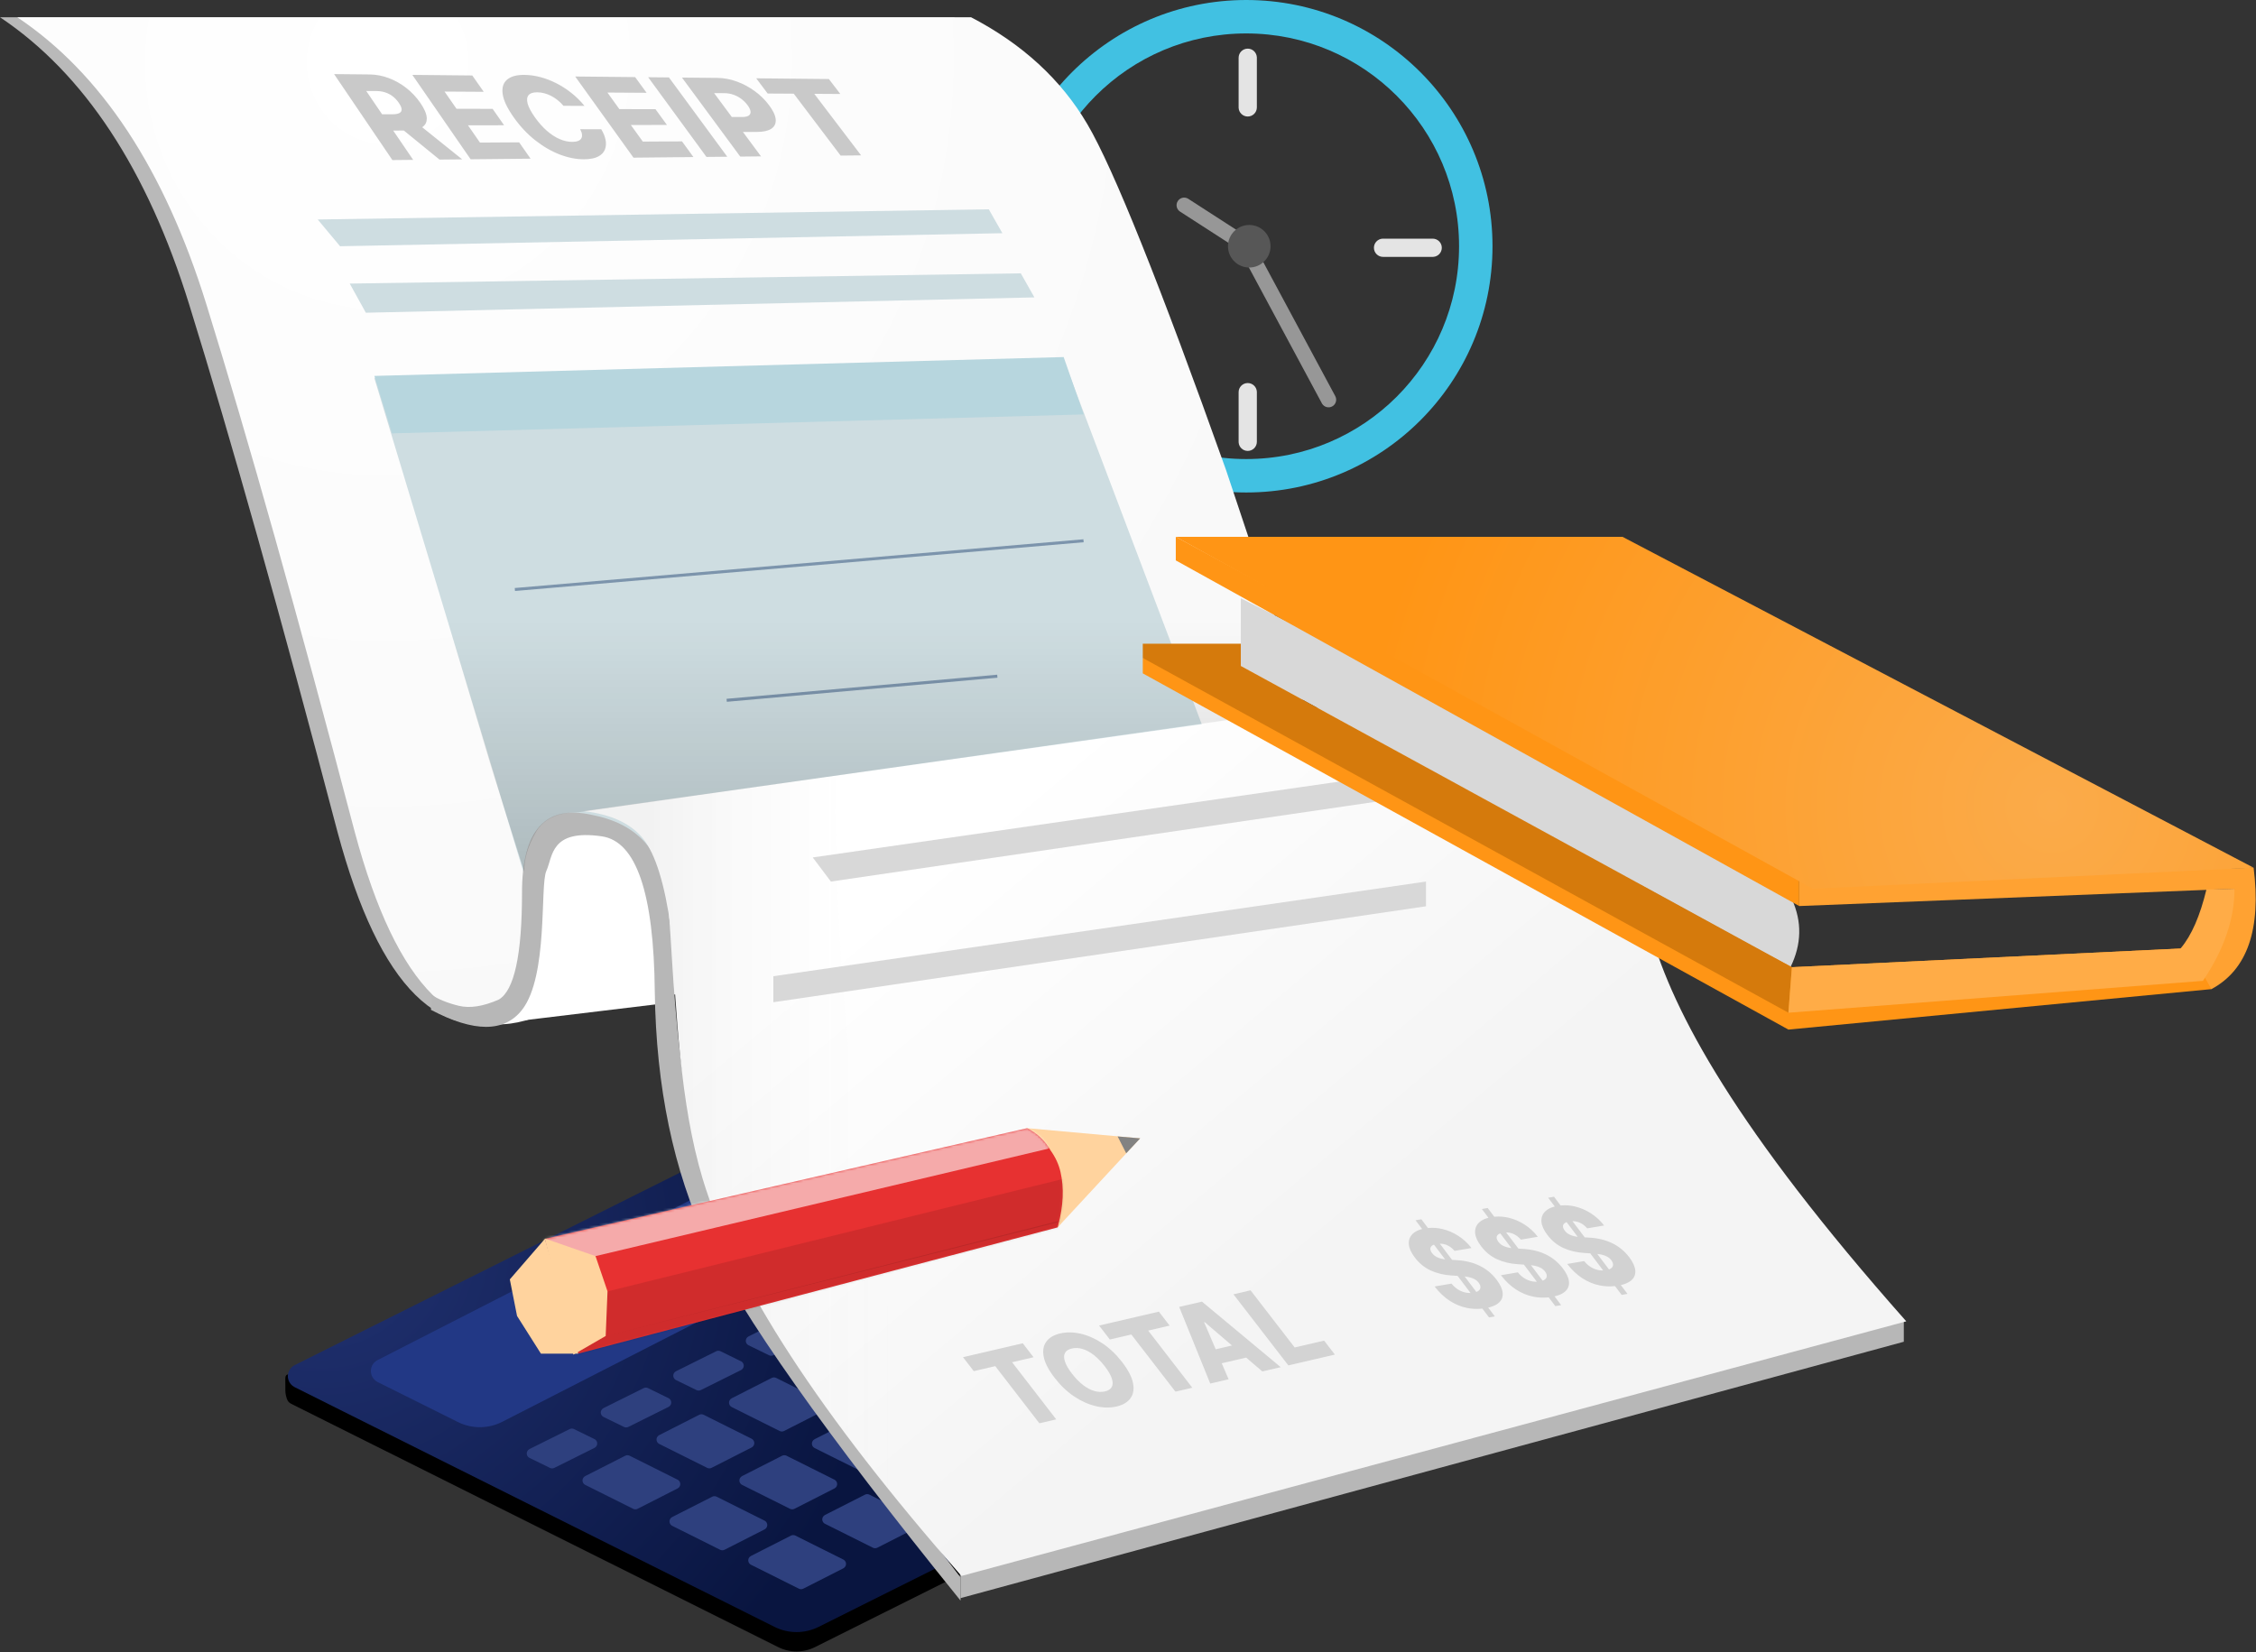 <?xml version="1.0" encoding="UTF-8"?>
<svg width="916px" height="671px" viewBox="0 0 916 671" version="1.1" xmlns="http://www.w3.org/2000/svg" xmlns:xlink="http://www.w3.org/1999/xlink">
    <rect x="0" y="0" width="916" height="671" fill="#333333" stroke="none"/>
    <title>employee-spending-tool</title>
    <defs>
        <radialGradient cx="3.942%" cy="17.159%" fx="3.942%" fy="17.159%" r="120.451%" gradientTransform="translate(0.039,0.172),scale(0.503,1),rotate(18.744),translate(-0.039,-0.172)" id="radialGradient-1">
            <stop stop-color="#213272" offset="0%"></stop>
            <stop stop-color="#091540" offset="100%"></stop>
        </radialGradient>
        <radialGradient cx="26.709%" cy="4.043%" fx="26.709%" fy="4.043%" r="112.619%" gradientTransform="translate(0.267,0.04),scale(0.728,1),rotate(58.47),translate(-0.267,-0.04)" id="radialGradient-2">
            <stop stop-color="#FFFFFF" offset="0%"></stop>
            <stop stop-color="#F8F8F8" offset="100%"></stop>
        </radialGradient>
        <linearGradient x1="10.066%" y1="40.202%" x2="49.667%" y2="72.826%" id="linearGradient-3">
            <stop stop-color="#FFFFFF" offset="0%"></stop>
            <stop stop-color="#F4F4F4" offset="100%"></stop>
        </linearGradient>
        <linearGradient x1="17.357%" y1="36.452%" x2="83.229%" y2="36.452%" id="linearGradient-4">
            <stop stop-color="#000000" stop-opacity="0.05" offset="0%"></stop>
            <stop stop-color="#FFFFFF" stop-opacity="0" offset="100%"></stop>
        </linearGradient>
        <linearGradient x1="50%" y1="47.617%" x2="50%" y2="100%" id="linearGradient-5">
            <stop stop-color="#000000" stop-opacity="0" offset="0%"></stop>
            <stop stop-color="#000000" stop-opacity="0.156" offset="100%"></stop>
        </linearGradient>
        <radialGradient cx="81.253%" cy="76.198%" fx="81.253%" fy="76.198%" r="195.709%" gradientTransform="translate(0.813,0.762),scale(0.327,1),rotate(-169.836),translate(-0.813,-0.762)" id="radialGradient-6">
            <stop stop-color="#FBAB4A" offset="0%"></stop>
            <stop stop-color="#FF9515" offset="100%"></stop>
        </radialGradient>
        <path d="M196.372,0.144 C200.503,2.235 203.691,5.262 205.936,9.224 C207.904,11.978 209.24,14.886 209.943,17.948 C211.424,24.395 211.107,31.625 208.992,39.637 L208.774,40.441 L14.111,91.715 L0.58,45.103 L196.372,0.144 Z" id="path-7"></path>
    </defs>
    <g id="UI-DESKTOP" stroke="none" stroke-width="1" fill="none" fill-rule="evenodd">
        <g id="Illustrations" transform="translate(-327, -15661)">
            <g id="employee-spending-tool" transform="translate(327, 15661)">
                <g id="Group-8" transform="translate(115, 470)">
                    <path d="M1.42,88.343 L168.811,9.833 C173.52,7.48 179.065,7.48 183.773,9.833 L381.554,108.669 C382.321,109.052 383.86,104.248 383.86,105.661 C383.86,107.073 384.065,112.965 383.417,114.257 C383.013,115.06 382.36,115.711 381.554,116.114 L215.913,198.889 C211.204,201.242 205.659,201.242 200.95,198.889 L3.17,100.053 C1.791,99.3 1.539,98.399 1.148,96.911 C0.756,95.424 0.864,94.084 0.864,92.85 C0.864,90.541 0.614,88.746 1.42,88.343 Z" id="Rectangle_Top_Isometric-Copy-4" fill="#000000"></path>
                    <path d="M4.635,84.379 L167.348,3.081 C172.975,0.269 179.598,0.269 185.226,3.081 L380.083,100.439 C382.554,101.674 383.556,104.677 382.322,107.147 C381.838,108.116 381.052,108.901 380.083,109.385 L217.371,190.682 C211.743,193.494 205.12,193.494 199.493,190.682 L4.635,93.324 C2.164,92.09 1.162,89.087 2.397,86.617 C2.881,85.648 3.666,84.863 4.635,84.379 Z" id="Path" fill="url(#radialGradient-1)"></path>
                    <path d="M38.301,82.331 L167.467,16.256 C173.121,13.364 179.812,13.329 185.496,16.161 L218.059,32.39 C220.53,33.622 221.535,36.624 220.303,39.096 C219.827,40.052 219.056,40.83 218.105,41.317 L88.939,107.391 C83.285,110.284 76.594,110.319 70.91,107.486 L38.347,91.257 C35.876,90.025 34.871,87.023 36.103,84.552 C36.579,83.596 37.35,82.817 38.301,82.331 Z" id="Path" fill="#223885"></path>
                    <path d="M141.997,54.079 L141.736,53.324 L130.537,46.724 C129.365,46.222 128.308,46.053 127.367,46.219 L127.192,46.254 L129.585,48.565 L137.983,53.515 L141.997,54.079 Z M131.773,59.466 L130.988,57.201 L122.189,52.015 L118.837,52.442 L130.435,59.278 L131.773,59.466 Z M142.383,56.108 L141.859,54.598 L139.183,54.223 L132.188,57.908 L132.711,59.418 L135.387,59.794 L142.383,56.108 Z M155.988,63.226 C156.412,62.722 156.244,62.135 155.483,61.465 L155.333,61.339 L144.135,54.739 L142.797,54.551 L143.583,56.815 L151.981,61.766 L155.988,63.226 Z M142.499,41.762 L140.107,39.451 L132.062,43.689 C131.638,44.193 131.806,44.779 132.567,45.45 L132.717,45.576 L136.069,45.149 L142.499,41.762 Z M155.45,46.992 L155.188,46.237 L143.99,39.637 C142.817,39.134 141.761,38.966 140.82,39.132 L140.645,39.167 L143.037,41.478 L151.436,46.428 L155.45,46.992 Z M145.226,52.378 L144.441,50.114 L136.842,45.635 L133.49,46.062 L143.888,52.19 L145.226,52.378 Z M169.441,56.139 C169.865,55.635 169.697,55.048 168.936,54.378 L168.786,54.251 L157.588,47.651 L156.25,47.463 L157.035,49.728 L165.434,54.678 L169.441,56.139 Z M156.686,59.733 L157.639,57.892 L150.04,53.414 L146.026,52.85 L146.288,53.605 L156.686,59.733 Z M168.902,56.422 L164.896,54.962 L158.438,58.364 L157.486,60.205 C158.658,60.707 159.715,60.876 160.656,60.71 L160.831,60.675 L168.902,56.422 Z M155.952,34.674 L153.56,32.363 L145.515,36.602 C145.091,37.105 145.259,37.692 146.02,38.362 L146.169,38.489 L149.522,38.062 L155.952,34.674 Z M168.903,39.905 L168.641,39.15 L157.443,32.55 C156.27,32.047 155.213,31.879 154.273,32.045 L154.098,32.08 L156.49,34.391 L164.889,39.341 L168.903,39.905 Z M158.679,45.291 L157.893,43.026 L150.295,38.548 L146.942,38.975 L157.341,45.103 L158.679,45.291 Z M182.893,49.052 C183.318,48.548 183.149,47.961 182.388,47.291 L182.239,47.164 L171.041,40.564 L169.703,40.376 L170.488,42.641 L178.887,47.591 L182.893,49.052 Z M170.139,52.646 L171.091,50.805 L163.492,46.326 L159.479,45.763 L159.74,46.517 L170.139,52.646 Z M182.355,49.335 L178.348,47.875 L171.891,51.276 L170.939,53.117 C172.111,53.62 173.168,53.788 174.108,53.622 L174.283,53.587 L182.355,49.335 Z M169.405,27.587 L167.012,25.276 L158.968,29.514 C158.543,30.018 158.712,30.605 159.472,31.275 L159.622,31.402 L162.974,30.975 L169.405,27.587 Z M182.355,32.818 L182.094,32.063 L170.895,25.463 C169.723,24.96 168.666,24.792 167.725,24.958 L167.55,24.993 L169.943,27.304 L178.341,32.254 L182.355,32.818 Z M172.131,38.204 L171.346,35.939 L163.747,31.46 L160.395,31.887 L170.793,38.016 L172.131,38.204 Z M196.346,41.964 C196.77,41.461 196.602,40.874 195.841,40.204 L195.691,40.077 L184.493,33.477 L183.155,33.289 L183.941,35.554 L192.339,40.504 L196.346,41.964 Z M183.591,45.559 L184.544,43.718 L176.945,39.239 L172.931,38.675 L173.193,39.43 L183.591,45.559 Z M195.808,42.248 L191.801,40.787 L185.344,44.189 L184.391,46.03 C185.564,46.533 186.62,46.701 187.561,46.535 L187.736,46.5 L195.808,42.248 Z" id="Shape" fill="#FFFFFF" fill-rule="nonzero"></path>
                    <path d="M238.002,136.976 L257.454,146.693 C258.442,147.187 258.843,148.388 258.349,149.376 C258.158,149.759 257.848,150.071 257.466,150.265 L241.222,158.523 C240.656,158.81 239.989,158.813 239.421,158.529 L219.97,148.812 C218.981,148.319 218.581,147.117 219.074,146.129 C219.266,145.746 219.575,145.434 219.957,145.24 L236.202,136.982 C236.767,136.695 237.435,136.693 238.002,136.976 Z M207.953,153.609 L227.404,163.326 C228.393,163.819 228.793,165.021 228.3,166.009 C228.108,166.392 227.799,166.704 227.417,166.898 L211.172,175.156 C210.607,175.443 209.939,175.446 209.372,175.162 L189.92,165.445 C188.932,164.952 188.531,163.75 189.025,162.762 C189.216,162.379 189.526,162.067 189.908,161.873 L206.153,153.615 C206.718,153.328 207.386,153.325 207.953,153.609 Z M268.286,122.838 L287.738,132.555 C288.726,133.049 289.127,134.25 288.633,135.238 C288.442,135.621 288.132,135.933 287.75,136.127 L271.506,144.385 C270.94,144.672 270.273,144.675 269.705,144.391 L250.254,134.674 C249.266,134.181 248.865,132.979 249.358,131.991 C249.55,131.608 249.859,131.296 250.241,131.102 L266.486,122.844 C267.051,122.557 267.719,122.555 268.286,122.838 Z M296.888,107.868 L316.339,117.585 C317.327,118.079 317.728,119.28 317.235,120.268 C317.043,120.652 316.734,120.963 316.352,121.157 L300.107,129.416 C299.542,129.703 298.874,129.705 298.307,129.422 L278.855,119.705 C277.867,119.211 277.466,118.01 277.96,117.022 C278.151,116.638 278.461,116.327 278.843,116.133 L295.087,107.875 C295.653,107.587 296.32,107.585 296.888,107.868 Z M292.927,77.069 L346.464,102.849 C347.459,103.328 347.878,104.524 347.399,105.519 C347.204,105.923 346.879,106.25 346.477,106.447 L330.094,114.475 C329.543,114.745 328.898,114.747 328.346,114.481 L274.808,88.701 C273.813,88.221 273.395,87.026 273.874,86.031 C274.069,85.627 274.393,85.3 274.796,85.103 L291.179,77.075 C291.73,76.805 292.374,76.802 292.927,77.069 Z M204.353,121.175 L223.805,130.892 C224.793,131.385 225.194,132.587 224.7,133.575 C224.509,133.958 224.199,134.27 223.817,134.464 L207.573,142.722 C207.007,143.009 206.34,143.011 205.772,142.728 L186.321,133.011 C185.333,132.517 184.932,131.316 185.425,130.328 C185.617,129.945 185.926,129.633 186.308,129.439 L202.553,121.181 C203.118,120.894 203.786,120.891 204.353,121.175 Z M175.973,137.807 L195.425,147.525 C196.413,148.018 196.814,149.219 196.32,150.208 C196.129,150.591 195.819,150.902 195.437,151.097 L179.193,159.355 C178.628,159.642 177.96,159.644 177.393,159.361 L157.941,149.644 C156.953,149.15 156.552,147.949 157.045,146.961 C157.237,146.578 157.546,146.266 157.928,146.072 L174.173,137.814 C174.738,137.527 175.406,137.524 175.973,137.807 Z M233.796,106.205 L253.248,115.922 C254.236,116.416 254.637,117.617 254.143,118.605 C253.952,118.988 253.642,119.3 253.26,119.494 L237.015,127.752 C236.45,128.04 235.782,128.042 235.215,127.759 L215.764,118.041 C214.775,117.548 214.374,116.347 214.868,115.358 C215.06,114.975 215.369,114.664 215.751,114.469 L231.996,106.211 C232.561,105.924 233.229,105.922 233.796,106.205 Z M263.239,91.235 L282.69,100.953 C283.679,101.446 284.079,102.647 283.586,103.635 C283.394,104.019 283.085,104.33 282.703,104.525 L266.458,112.783 C265.893,113.07 265.225,113.072 264.658,112.789 L245.206,103.072 C244.218,102.578 243.817,101.377 244.311,100.389 C244.502,100.006 244.812,99.694 245.194,99.5 L261.439,91.242 C262.004,90.954 262.672,90.952 263.239,91.235 Z M170.704,104.542 L190.156,114.259 C191.144,114.752 191.545,115.954 191.051,116.942 C190.86,117.325 190.55,117.637 190.168,117.831 L173.924,126.089 C173.359,126.376 172.691,126.379 172.124,126.095 L152.672,116.378 C151.684,115.885 151.283,114.683 151.776,113.695 C151.968,113.312 152.277,113 152.659,112.806 L168.904,104.548 C169.469,104.261 170.137,104.258 170.704,104.542 Z M140.655,121.175 L160.107,130.892 C161.095,131.385 161.496,132.587 161.002,133.575 C160.811,133.958 160.501,134.27 160.119,134.464 L143.874,142.722 C143.309,143.009 142.641,143.011 142.074,142.728 L122.622,133.011 C121.634,132.517 121.233,131.316 121.727,130.328 C121.919,129.945 122.228,129.633 122.61,129.439 L138.855,121.181 C139.42,120.894 140.088,120.891 140.655,121.175 Z M200.147,89.572 L219.599,99.289 C220.587,99.783 220.988,100.984 220.494,101.972 C220.303,102.355 219.993,102.667 219.611,102.861 L203.366,111.119 C202.801,111.407 202.133,111.409 201.566,111.126 L182.115,101.409 C181.126,100.915 180.726,99.714 181.219,98.726 C181.411,98.342 181.72,98.031 182.102,97.837 L198.347,89.578 C198.912,89.291 199.58,89.289 200.147,89.572 Z M230.431,74.603 L249.883,84.32 C250.871,84.813 251.272,86.014 250.778,87.003 C250.587,87.386 250.277,87.698 249.895,87.892 L233.651,96.15 C233.085,96.437 232.418,96.439 231.85,96.156 L212.399,86.439 C211.41,85.945 211.01,84.744 211.503,83.756 C211.695,83.373 212.004,83.061 212.386,82.867 L228.631,74.609 C229.196,74.322 229.864,74.319 230.431,74.603 Z M259.033,60.465 L278.484,70.182 C279.472,70.675 279.873,71.877 279.38,72.865 C279.188,73.248 278.879,73.56 278.497,73.754 L262.252,82.012 C261.687,82.299 261.019,82.301 260.452,82.018 L241,72.301 C240.012,71.807 239.611,70.606 240.105,69.618 C240.296,69.235 240.606,68.923 240.988,68.729 L257.232,60.471 C257.798,60.184 258.465,60.181 259.033,60.465 Z M148.111,93.713 L156.415,97.774 C157.407,98.259 157.818,99.456 157.333,100.449 C157.14,100.844 156.821,101.165 156.427,101.361 L140.124,109.473 C139.567,109.75 138.913,109.753 138.354,109.479 L130.051,105.419 C129.058,104.934 128.647,103.736 129.133,102.744 C129.326,102.349 129.644,102.028 130.038,101.832 L146.342,93.719 C146.899,93.442 147.553,93.44 148.111,93.713 Z M118.062,110.346 L126.366,114.406 C127.358,114.892 127.769,116.089 127.284,117.082 C127.09,117.477 126.772,117.798 126.378,117.994 L110.075,126.106 C109.518,126.383 108.864,126.386 108.305,126.112 L100.001,122.052 C99.009,121.567 98.598,120.369 99.083,119.377 C99.277,118.981 99.595,118.661 99.989,118.465 L116.293,110.352 C116.849,110.075 117.503,110.073 118.062,110.346 Z M177.554,78.744 L185.858,82.804 C186.85,83.289 187.261,84.487 186.776,85.479 C186.583,85.875 186.264,86.195 185.87,86.391 L169.567,94.504 C169.01,94.781 168.356,94.783 167.797,94.51 L159.494,90.45 C158.501,89.964 158.09,88.767 158.575,87.774 C158.769,87.379 159.087,87.058 159.481,86.862 L175.785,78.75 C176.341,78.473 176.995,78.47 177.554,78.744 Z M206.997,64.606 L215.301,68.666 C216.293,69.151 216.704,70.349 216.219,71.341 C216.025,71.737 215.707,72.057 215.313,72.253 L199.01,80.366 C198.453,80.643 197.799,80.645 197.24,80.372 L188.936,76.312 C187.944,75.826 187.533,74.629 188.018,73.636 C188.212,73.241 188.53,72.92 188.924,72.724 L205.227,64.612 C205.784,64.335 206.438,64.333 206.997,64.606 Z M237.281,49.636 L245.585,53.696 C246.577,54.182 246.988,55.379 246.503,56.372 C246.309,56.767 245.991,57.088 245.597,57.284 L229.294,65.396 C228.737,65.673 228.083,65.675 227.524,65.402 L219.22,61.342 C218.228,60.857 217.817,59.659 218.302,58.667 C218.496,58.271 218.814,57.951 219.208,57.755 L235.511,49.642 C236.068,49.365 236.722,49.363 237.281,49.636 Z" id="Shape" fill="#2E407E"></path>
                </g>
                <g id="Group-14" transform="translate(406, 0)">
                    <path d="M100,0 C44.772,0 0,44.772 0,100 C0,155.228 44.772,200 100,200 C155.228,200 200,155.228 200,100 C200,44.772 155.228,0 100,0 Z M100,13.58 C147.728,13.58 186.42,52.272 186.42,100 C186.42,147.728 147.728,186.42 100,186.42 C52.272,186.42 13.58,147.728 13.58,100 C13.58,52.272 52.272,13.58 100,13.58 Z" id="Oval" fill="#41C1E2" fill-rule="nonzero"></path>
                    <path d="M100.617,19.753 C102.59,19.753 104.202,21.295 104.315,23.239 L104.321,23.457 L104.321,43.612 C104.321,45.658 102.663,47.316 100.617,47.316 C98.645,47.316 97.033,45.774 96.92,43.83 L96.914,43.612 L96.914,23.457 C96.914,21.411 98.572,19.753 100.617,19.753 Z" id="Path-699" fill="#E4E4E4" fill-rule="nonzero"></path>
                    <path d="M100.617,155.556 C102.59,155.556 104.202,157.097 104.315,159.042 L104.321,159.259 L104.321,179.414 C104.321,181.46 102.663,183.118 100.617,183.118 C98.645,183.118 97.033,181.576 96.92,179.632 L96.914,179.414 L96.914,159.259 C96.914,157.214 98.572,155.556 100.617,155.556 Z" id="Path-699-Copy" fill="#E4E4E4" fill-rule="nonzero"></path>
                    <path d="M42.377,96.914 C44.423,96.914 46.081,98.572 46.081,100.617 C46.081,102.59 44.539,104.202 42.595,104.315 L42.377,104.321 L22.222,104.321 C20.177,104.321 18.519,102.663 18.519,100.617 C18.519,98.645 20.06,97.033 22.005,96.92 L22.222,96.914 L42.377,96.914 Z" id="Path-699-Copy-3" fill="#E4E4E4" fill-rule="nonzero"></path>
                    <path d="M175.711,96.914 C177.756,96.914 179.414,98.572 179.414,100.617 C179.414,102.59 177.873,104.202 175.928,104.315 L175.711,104.321 L155.556,104.321 C153.51,104.321 151.852,102.663 151.852,100.617 C151.852,98.645 153.394,97.033 155.338,96.92 L155.556,96.914 L175.711,96.914 Z" id="Path-699-Copy-2" fill="#E4E4E4" fill-rule="nonzero"></path>
                    <path d="M72.212,81.659 C73.098,80.287 74.889,79.852 76.297,80.632 L76.479,80.74 L102.291,97.407 C103.723,98.332 104.135,100.242 103.21,101.674 C102.324,103.047 100.533,103.481 99.124,102.702 L98.943,102.593 L73.13,85.926 C71.698,85.002 71.287,83.091 72.212,81.659 Z" id="Path-700" fill="#979797" fill-rule="nonzero"></path>
                    <path d="M99.157,98.516 C100.596,97.743 102.374,98.228 103.23,99.591 L103.336,99.774 L136.158,160.869 C136.965,162.371 136.401,164.242 134.9,165.049 C133.461,165.822 131.682,165.336 130.826,163.973 L130.72,163.79 L97.898,102.695 C97.092,101.194 97.655,99.322 99.157,98.516 Z" id="Path-701" fill="#979797" fill-rule="nonzero"></path>
                    <circle id="Oval" fill="#575757" cx="101.235" cy="100" r="8.642"></circle>
                </g>
                <path d="M0,7 C34.162,29.84 59.763,68.712 76.803,123.615 C93.843,178.517 113.929,249.963 137.062,337.951 C154.077,401.286 179.198,426.075 212.425,412.318 L562,358.155 L528.183,302.841 L490.799,190.851 C463.938,115.437 445.185,68.656 434.543,50.509 C423.9,32.362 408.14,17.859 387.265,7 L0,7 Z" id="Path-688-Copy" fill="#B9B9B9"></path>
                <path d="M7,7 C41.162,29.84 66.763,68.712 83.803,123.615 C100.843,178.517 120.929,249.963 144.062,337.951 C161.077,401.286 186.198,426.075 219.425,412.318 L569,358.155 L535.183,302.841 L497.799,190.851 C470.938,115.437 452.185,68.656 441.543,50.509 C430.9,32.362 415.14,17.859 394.265,7 L7,7 Z" id="Path-688" fill="url(#radialGradient-2)"></path>
                <polygon id="Path-694" fill="#CEDDE1" points="152 153.586 219.138 376 509 349.711 431.882 146"></polygon>
                <path d="M199,416 L266.84,407.81 C273.095,383.373 270.064,363.434 257.75,347.993 C247.557,335.211 233.855,330.624 224.049,339.872 C222.688,341.155 221.89,344.497 221.654,349.899 C219.857,362.168 218.894,369.797 218.765,372.788 C218.747,373.189 217.068,376.078 217.045,376.435 C216.458,385.3 219.895,388.476 217.045,393.257 C212.096,401.556 206.081,409.137 199,416 Z" id="Path-690" fill="#FFFFFF"></path>
                <path d="M202.539,405.915 C208.817,402.207 211.956,387.712 211.956,362.431 C211.956,337.151 221.418,326.65 240.342,330.929 C257.996,334.29 268.109,344.791 270.681,362.431 C274.538,388.892 271.211,462.509 302.162,514.567 C322.795,549.273 352.075,591.268 390,640.553 L390,650 C334.973,581.91 300.658,533.367 287.054,504.37 C273.45,475.374 266.385,441.494 265.86,402.733 C265.498,362.698 258.329,341.666 244.354,339.636 C223.39,336.592 224.505,347.871 221.838,353.672 C219.171,359.473 222.734,396.311 211.956,410.108 C204.771,419.307 192.453,419.307 175,410.108 L175,403.881 C178.027,405.838 181.792,407.363 186.294,408.458 C190.797,409.553 196.211,408.706 202.539,405.915 Z" id="Path-689" fill="#B7B7B7"></path>
                <polygon id="Path-692" fill="#B7B7B7" points="390 649 773 544.882 773 536 390 626.837"></polygon>
                <path d="M237,329.403 L613.51,276.37 C639.859,270.967 656.32,281.545 662.894,308.105 C672.754,347.944 635.506,380.23 774,536.594 L390.359,640 C332.962,574.57 297.939,520.81 285.289,478.719 C276.018,447.871 274.698,411.651 272.355,376.655 C269.841,358.829 266.102,346.818 261.136,340.623 C256.17,334.429 248.125,330.688 237,329.403 Z" id="Path-691" fill="url(#linearGradient-3)"></path>
                <path d="M237,329.427 L339.112,315 C339.112,431.516 356.075,539.85 390,640 C332.737,574.575 297.796,520.819 285.176,478.731 C275.927,447.886 274.61,411.669 272.272,376.675 C269.764,358.85 266.034,346.841 261.079,340.647 C256.125,334.452 248.099,330.712 237,329.427 Z" id="Path-691-Copy" fill="url(#linearGradient-4)"></path>
                <polygon id="Path-693" fill="#CEDDE1" points="129 89.131 401.474 85 407 94.7 138.075 100"></polygon>
                <polygon id="Path-693-Copy" fill="#CEDDE1" points="142 115.161 414.474 111 420 120.771 148.546 127"></polygon>
                <path d="M167.756,64.916 L159.654,53.025 L163.976,53.012 L178.46,64.809 L187.665,64.717 L171.415,51.663 L171.633,51.511 C172.733,50.703 173.283,49.593 173.285,48.18 L173.277,47.873 C173.19,46.211 172.326,44.189 170.684,41.806 C169.066,39.457 167.149,37.421 164.932,35.696 C162.715,33.969 160.337,32.634 157.798,31.692 C155.259,30.747 152.683,30.261 150.069,30.235 L135.649,30.091 L159.318,65 L167.756,64.916 Z M148.698,36.943 L152.857,36.969 C154.118,36.977 155.302,37.16 156.408,37.52 C157.515,37.88 158.53,38.412 159.455,39.118 C160.38,39.823 161.208,40.709 161.94,41.777 C162.672,42.845 163.05,43.719 163.073,44.399 C163.096,45.079 162.792,45.584 162.161,45.915 C161.53,46.247 160.579,46.412 159.306,46.412 L155.147,46.41 L148.698,36.943 Z M215.432,64.44 L210.786,57.807 L194.883,57.904 L190.017,50.893 L204.676,50.864 L200.018,44.21 L185.359,44.181 L180.505,37.187 L196.409,37.284 L191.763,30.651 L167.422,30.408 L191.091,64.683 L215.432,64.44 Z M237.223,64.681 C239.62,64.657 241.502,64.288 242.867,63.577 C244.231,62.868 245.144,61.922 245.603,60.741 C246.062,59.561 246.156,58.258 245.883,56.832 C245.61,55.407 245.024,53.963 244.124,52.5 L235.566,52.477 C235.989,53.277 236.235,53.995 236.305,54.629 C236.375,55.264 236.274,55.802 236,56.243 C235.727,56.685 235.288,57.022 234.683,57.254 C234.078,57.486 233.309,57.605 232.377,57.611 C230.718,57.621 229.016,57.252 227.27,56.502 C225.524,55.751 223.789,54.628 222.065,53.131 C220.341,51.634 218.693,49.771 217.121,47.545 C215.611,45.407 214.651,43.586 214.241,42.082 C213.831,40.58 213.956,39.435 214.615,38.646 C215.274,37.858 216.45,37.47 218.143,37.48 C219.098,37.486 220.061,37.619 221.032,37.878 C222.002,38.137 222.947,38.507 223.866,38.986 C224.784,39.466 225.658,40.041 226.488,40.714 C227.318,41.386 228.087,42.138 228.794,42.971 L237.317,42.995 C235.694,41.014 233.906,39.252 231.952,37.708 C229.998,36.162 227.96,34.853 225.837,33.78 C223.714,32.705 221.557,31.88 219.365,31.306 C217.173,30.73 215.02,30.431 212.906,30.409 C209.804,30.378 207.473,31.014 205.913,32.321 C204.353,33.631 203.745,35.568 204.09,38.132 C204.434,40.7 205.909,43.839 208.513,47.545 C211.11,51.241 214.035,54.375 217.289,56.943 C220.543,59.507 223.889,61.447 227.327,62.763 C230.765,64.075 234.064,64.714 237.223,64.681 Z M281.555,63.779 L276.909,57.406 L261.005,57.503 L256.14,50.763 L270.799,50.734 L266.141,44.341 L251.482,44.312 L246.628,37.588 L262.531,37.685 L257.885,31.311 L233.544,31.068 L257.214,64.023 L281.555,63.779 Z M295.283,63.642 L271.614,31.449 L263.176,31.364 L286.846,63.727 L295.283,63.642 Z M309.001,63.505 L301.651,53.594 L307.378,53.571 C309.882,53.562 311.771,53.159 313.046,52.364 L313.293,52.2 C314.566,51.298 315.117,50.032 314.947,48.401 C314.777,46.772 313.875,44.87 312.242,42.693 C310.616,40.527 308.672,38.621 306.409,36.976 C304.146,35.329 301.718,34.035 299.125,33.097 C296.532,32.156 293.928,31.671 291.315,31.645 L276.894,31.501 L300.564,63.59 L309.001,63.505 Z M289.943,37.804 L294.102,37.83 C295.364,37.837 296.573,38.04 297.729,38.439 C298.885,38.836 299.953,39.395 300.932,40.116 C301.91,40.835 302.766,41.686 303.498,42.667 C304.222,43.637 304.634,44.486 304.734,45.213 C304.834,45.941 304.605,46.507 304.048,46.909 C303.49,47.313 302.575,47.514 301.303,47.514 L297.143,47.515 L289.943,37.804 Z M349.638,63.1 L330.614,38.098 L341.199,38.162 L336.553,32.097 L307.048,31.802 L311.694,37.983 L322.296,38.047 L341.319,63.183 L349.638,63.1 Z" id="RECEIPT" fill="#C9C9C9" fill-rule="nonzero"></path>
                <polygon id="Path-695" fill="#B7D6DE" points="152 152.661 159.161 176 440 168.305 431.878 145"></polygon>
                <polygon id="Path-696" fill="#7C94AC" fill-rule="nonzero" points="404.889 274 405 275.218 295.111 285 295 283.782"></polygon>
                <polygon id="Path-697" fill="#7C94AC" fill-rule="nonzero" points="439.893 219 440 220.206 209.107 240 209 238.794"></polygon>
                <polygon id="Path-698" fill="#D8D8D8" points="330 348.204 595.16 310 599 319.676 337.365 358"></polygon>
                <polygon id="Path-698-Copy" fill="#D8D8D8" points="314 396.439 579 358 579 368.04 314 407"></polygon>
                <path d="M428.86,576.408 L410.942,553.202 L419.65,551.177 L415.274,545.509 L391,551.154 L395.376,556.822 L404.099,554.793 L422.017,578 L428.86,576.408 Z M453.358,571.177 C455.929,570.579 457.807,569.466 458.993,567.837 C460.178,566.209 460.526,564.149 460.035,561.658 C459.545,559.166 458.074,556.332 455.621,553.155 C453.168,549.978 450.481,547.427 447.56,545.501 C444.639,543.574 441.701,542.279 438.745,541.614 C435.788,540.949 433.025,540.915 430.454,541.513 C427.874,542.113 425.993,543.227 424.812,544.854 C423.632,546.481 423.289,548.54 423.784,551.03 C424.278,553.521 425.752,556.354 428.205,559.531 C430.651,562.699 433.33,565.244 436.243,567.166 C439.155,569.089 442.091,570.388 445.05,571.063 C448.008,571.739 450.778,571.777 453.358,571.177 Z M448.634,565.058 C447.259,565.377 445.819,565.319 444.313,564.882 C442.807,564.445 441.289,563.639 439.759,562.465 C438.229,561.291 436.739,559.764 435.287,557.884 C433.836,556.004 432.873,554.354 432.4,552.934 C431.927,551.515 431.928,550.356 432.403,549.458 C432.879,548.56 433.804,547.951 435.178,547.632 C436.562,547.31 438.005,547.368 439.506,547.806 C441.008,548.244 442.523,549.05 444.053,550.224 C445.583,551.399 447.074,552.926 448.525,554.805 C449.976,556.685 450.939,558.335 451.412,559.755 C451.885,561.175 451.887,562.333 451.416,563.23 C450.945,564.127 450.017,564.736 448.634,565.058 Z M484.112,563.559 L466.194,540.352 L474.902,538.327 L470.526,532.659 L446.252,538.304 L450.628,543.972 L459.35,541.944 L477.269,565.15 L484.112,563.559 Z M498.853,560.13 L496.061,553.629 L505.98,551.322 L512.554,556.944 L520.014,555.209 L488.03,528.588 L478.788,530.737 L491.393,561.865 L498.853,560.13 Z M500.231,546.406 L493.62,547.943 L488.907,536.965 L489.131,536.913 L500.231,546.406 Z M542,550.096 L537.624,544.428 L525.676,547.207 L507.758,524 L500.816,525.614 L523.111,554.489 L542,550.096 Z" id="TOTAL" fill="#D3D3D3" fill-rule="nonzero"></path>
                <path d="M159,175.983 L464.97,159 L554,284.449 L234.767,329.858 C226.385,329.858 220.619,332.619 217.468,338.141 C214.317,343.663 212.781,348.949 212.858,354 L199.045,310.22 L159,175.983 Z" id="Path-716" fill="url(#linearGradient-5)"></path>
                <path d="M606.96,534.597 L604.255,531.022 L604.714,530.91 C606.217,530.518 607.411,529.972 608.294,529.274 L608.577,529.035 C609.754,527.978 610.27,526.655 610.126,525.068 C609.982,523.481 609.161,521.691 607.663,519.696 C606.697,518.434 605.632,517.328 604.467,516.378 C603.302,515.428 602.04,514.628 600.682,513.978 C599.324,513.327 597.87,512.815 596.318,512.441 C594.766,512.067 593.129,511.835 591.405,511.745 L589.589,511.635 L584.609,505.052 L584.743,505.049 C585.527,505.054 586.284,505.186 587.013,505.443 L587.323,505.561 C588.559,506.064 589.652,506.873 590.604,507.986 L597.465,506.821 C595.961,504.862 594.178,503.217 592.115,501.886 C590.052,500.556 587.861,499.621 585.542,499.082 C583.758,498.667 581.98,498.527 580.209,498.662 L579.803,498.699 L577.118,495.148 L574.744,495.551 L577.434,499.108 L577.035,499.214 C575.722,499.591 574.656,500.133 573.838,500.839 L573.543,501.111 C572.408,502.231 571.899,503.611 572.016,505.248 C572.134,506.886 572.936,508.68 574.422,510.631 C576.223,513.026 578.392,514.799 580.93,515.951 C583.467,517.102 586.256,517.773 589.297,517.964 L591.825,518.132 L597.083,525.082 L597.067,525.082 C596.539,525.098 596.011,525.064 595.481,524.982 L595.084,524.911 C594.023,524.697 593.01,524.289 592.043,523.688 C591.077,523.087 590.18,522.283 589.352,521.276 L582.491,522.442 C584.385,524.902 586.454,526.852 588.697,528.291 C590.94,529.73 593.282,530.689 595.724,531.167 C597.602,531.534 599.492,531.636 601.393,531.472 L601.88,531.423 L604.586,535 L606.96,534.597 Z M586.747,511.418 L586.583,511.396 L586.159,511.332 C585.463,511.219 584.822,511.058 584.235,510.851 C583.648,510.643 583.119,510.376 582.649,510.05 C582.179,509.724 581.775,509.324 581.437,508.848 C581.012,508.271 580.784,507.733 580.755,507.233 C580.726,506.734 580.923,506.303 581.346,505.942 C581.558,505.761 581.832,505.605 582.17,505.476 L582.234,505.453 L586.747,511.418 Z M599.442,524.66 L594.681,518.366 L595.008,518.406 C595.318,518.448 595.614,518.494 595.895,518.545 L596.307,518.625 C597.244,518.82 598.043,519.101 598.703,519.47 C599.363,519.839 599.924,520.321 600.384,520.915 C600.856,521.554 601.095,522.151 601.102,522.706 C601.108,523.261 600.876,523.736 600.405,524.128 C600.17,524.325 599.873,524.493 599.514,524.632 L599.442,524.66 Z M633.886,530.023 L631.181,526.448 L631.639,526.336 C633.143,525.944 634.336,525.398 635.22,524.7 L635.503,524.462 C636.679,523.404 637.195,522.081 637.051,520.494 C636.907,518.907 636.086,517.117 634.588,515.122 C633.622,513.86 632.557,512.754 631.392,511.804 C630.227,510.855 628.965,510.054 627.608,509.404 C626.25,508.754 624.795,508.241 623.243,507.867 C621.913,507.547 620.52,507.33 619.064,507.219 L616.516,507.062 L611.535,500.478 L611.668,500.475 C612.453,500.48 613.209,500.612 613.938,500.869 L614.248,500.987 C615.484,501.49 616.577,502.299 617.529,503.412 L624.39,502.247 C622.887,500.288 621.103,498.643 619.04,497.312 C616.977,495.982 614.786,495.047 612.467,494.508 C610.683,494.093 608.905,493.953 607.135,494.088 L606.729,494.125 L604.043,490.574 L601.669,490.977 L604.359,494.534 L603.961,494.64 C602.647,495.017 601.581,495.559 600.763,496.265 L600.468,496.537 C599.333,497.658 598.824,499.037 598.942,500.675 C599.059,502.312 599.861,504.107 601.347,506.057 C603.148,508.452 605.317,510.225 607.855,511.377 C610.392,512.528 613.181,513.199 616.223,513.39 L618.75,513.558 L624.008,520.508 L623.992,520.508 C623.465,520.524 622.936,520.49 622.406,520.408 L622.009,520.337 C620.948,520.123 619.935,519.715 618.968,519.114 C618.002,518.513 617.105,517.709 616.278,516.702 L609.416,517.868 C611.31,520.328 613.379,522.278 615.622,523.717 C617.865,525.156 620.207,526.115 622.649,526.593 C624.527,526.96 626.417,527.062 628.318,526.898 L628.805,526.849 L631.512,530.426 L633.886,530.023 Z M613.671,506.844 L613.508,506.822 L613.085,506.758 C612.389,506.645 611.747,506.484 611.16,506.277 C610.573,506.069 610.044,505.802 609.574,505.477 C609.105,505.151 608.701,504.75 608.362,504.274 C607.937,503.697 607.709,503.159 607.68,502.659 C607.651,502.16 607.848,501.73 608.271,501.368 C608.483,501.187 608.758,501.032 609.095,500.902 L609.159,500.879 L613.671,506.844 Z M626.368,520.086 L621.607,513.792 L621.933,513.832 C622.243,513.874 622.539,513.92 622.821,513.971 L623.233,514.051 C624.169,514.246 624.968,514.527 625.628,514.896 C626.289,515.265 626.849,515.747 627.309,516.341 C627.781,516.98 628.021,517.577 628.027,518.132 C628.033,518.687 627.801,519.162 627.331,519.555 C627.142,519.712 626.915,519.851 626.647,519.971 L626.368,520.086 Z M660.811,525.449 L658.106,521.874 L658.564,521.762 C660.068,521.37 661.261,520.824 662.145,520.126 L662.428,519.888 C663.604,518.83 664.121,517.508 663.976,515.921 C663.832,514.334 663.011,512.543 661.513,510.548 C660.548,509.286 659.482,508.18 658.317,507.23 C657.152,506.281 655.891,505.48 654.533,504.83 C653.175,504.18 651.72,503.667 650.168,503.293 C648.617,502.919 646.979,502.687 645.256,502.598 L643.439,502.487 L638.46,495.905 L638.593,495.901 C639.378,495.906 640.134,496.038 640.863,496.295 L641.174,496.413 C642.409,496.916 643.503,497.725 644.454,498.838 L651.316,497.673 C649.812,495.714 648.029,494.069 645.966,492.739 C643.903,491.408 641.712,490.473 639.392,489.934 C637.608,489.519 635.831,489.379 634.06,489.514 L633.654,489.551 L630.968,486 L628.594,486.403 L631.285,489.962 L630.886,490.066 C629.573,490.444 628.507,490.985 627.688,491.691 L627.393,491.963 C626.258,493.084 625.75,494.463 625.867,496.101 C625.984,497.739 626.786,499.533 628.272,501.483 C630.073,503.878 632.243,505.652 634.78,506.803 C637.317,507.954 640.107,508.626 643.148,508.816 L645.675,508.984 L650.933,515.934 L650.917,515.934 C650.39,515.95 649.861,515.917 649.332,515.834 L648.934,515.763 C647.874,515.549 646.86,515.141 645.894,514.54 C644.927,513.94 644.03,513.135 643.203,512.128 L636.341,513.294 C638.236,515.754 640.304,517.704 642.547,519.143 C644.79,520.583 647.133,521.541 649.574,522.019 C651.453,522.387 653.342,522.488 655.243,522.324 L655.729,522.275 L658.437,525.852 L660.811,525.449 Z M640.595,502.269 L640.433,502.248 L640.01,502.184 C639.314,502.071 638.672,501.91 638.085,501.703 C637.498,501.495 636.97,501.229 636.5,500.903 C636.03,500.577 635.626,500.176 635.288,499.7 C634.862,499.123 634.635,498.585 634.606,498.086 C634.576,497.586 634.773,497.156 635.197,496.794 C635.408,496.613 635.683,496.458 636.02,496.328 L636.084,496.307 L640.595,502.269 Z M653.293,515.512 L648.532,509.218 L648.858,509.258 C649.168,509.3 649.464,509.346 649.746,509.397 L650.158,509.477 C651.095,509.672 651.893,509.953 652.554,510.322 C653.214,510.691 653.774,511.173 654.235,511.767 C654.707,512.406 654.946,513.003 654.952,513.558 C654.959,514.114 654.727,514.588 654.256,514.981 C654.021,515.177 653.724,515.345 653.365,515.484 L653.293,515.512 Z" id="Shape" fill="#D2D2D2" fill-rule="nonzero"></path>
                <g id="Group-13" transform="translate(464, 218)">
                    <path d="M39.81,24.957 L39.81,52.434 L262.975,174.775 C267.531,165.496 267.726,156.296 263.561,147.174 C259.395,138.052 184.811,97.313 39.81,24.957 Z" id="Path-702" fill="#D8D8D8"></path>
                    <polygon id="Path-703" fill="#FF9515" points="13.406 9.577 266.545 149.945 266.545 137.503 13.406 0"></polygon>
                    <path d="M433.915,183.683 C448.475,175.835 454.181,159.4 451.032,134.38 L266.545,139.455 L266.545,149.945 L443.275,142.922 L426.477,180.154 L433.915,183.683 Z" id="Path-708" fill="#FFA232"></path>
                    <polygon id="Path-705" fill="#FF9515" points="9.12127776e-13 49.204 9.12127776e-13 55.458 262.146 200.114 433.915 183.683 424.364 167.042 263.561 174.775 36.641 55.458"></polygon>
                    <polygon id="Path-704" fill="#D57A0C" points="39.81 43.417 0 43.417 0 49.204 262.146 193.266 263.561 174.775 39.81 52.434"></polygon>
                    <polygon id="Path-706" fill="#FFAC47" points="262.146 193.266 430.573 180.323 424.364 167.042 263.561 174.775"></polygon>
                    <path d="M430.573,180.154 C439.041,167.508 443.275,155.097 443.275,142.922 L431.871,143.22 C429.285,153.945 425.82,161.886 421.476,167.042 C417.132,172.197 420.164,176.568 430.573,180.154 Z" id="Path-707" fill="#FFAC47"></path>
                    <polygon id="Path-709" fill="url(#radialGradient-6)" points="13.406 2.24304828e-12 194.774 2.24304828e-12 451.032 134.38 272.055 142.922"></polygon>
                </g>
                <g id="Group-47" transform="translate(207, 458)">
                    <polygon id="Path-711" fill="#FFD39E" points="210.026 0.144 255.93 4.29 222.428 40.441"></polygon>
                    <g id="Group-34" transform="translate(13.654, 0)">
                        <mask id="mask-8" fill="white">
                            <use xlink:href="#path-7"></use>
                        </mask>
                        <use id="Path" fill="#E73131" xlink:href="#path-7"></use>
                        <path d="M21.144,52.106 L205.284,8.394 L203.615,-2.237 L8.758,27.941 C-1.013,34.875 -6.413,39.042 -7.442,40.441 C-8.985,42.54 -11.12,47.846 -11.12,47.846 C-11.12,47.846 -8.876,49.266 -4.389,52.106 L21.144,52.106 Z" id="Path-713" fill-opacity="0.586" fill="#FFFFFF" mask="url(#mask-8)"></path>
                        <polygon id="Path-710" fill-opacity="0.107" fill="#000000" mask="url(#mask-8)" points="25.271 84.543 210.858 37.402 211.284 55.383 39.659 113.701 5.462 97.46 10.87 84.543"></polygon>
                        <polygon id="Path-715" fill-opacity="0.099" fill="#000000" mask="url(#mask-8)" points="26.018 66.428 212.848 20.292 210.858 37.854 25.271 84.543 19.776 72.223"></polygon>
                    </g>
                    <polygon id="Path-712" fill="#828282" points="246.786 3.511 250.271 10.345 255.93 4.29"></polygon>
                    <polygon id="Path-714" fill="#FFD39E" points="14.234 45.103 1.64026017e-12 61.559 2.933 76.401 12.628 91.715 27.764 91.715"></polygon>
                    <polygon id="Path-714-Copy" fill="#FFD39E" transform="translate(26.195, 64.991) scale(-1, 1) rotate(-330) translate(-26.195, -64.991) " points="26.533 41.688 12.303 58.134 15.243 72.973 24.948 88.288 40.088 88.295"></polygon>
                </g>
            </g>
        </g>
    </g>
</svg>